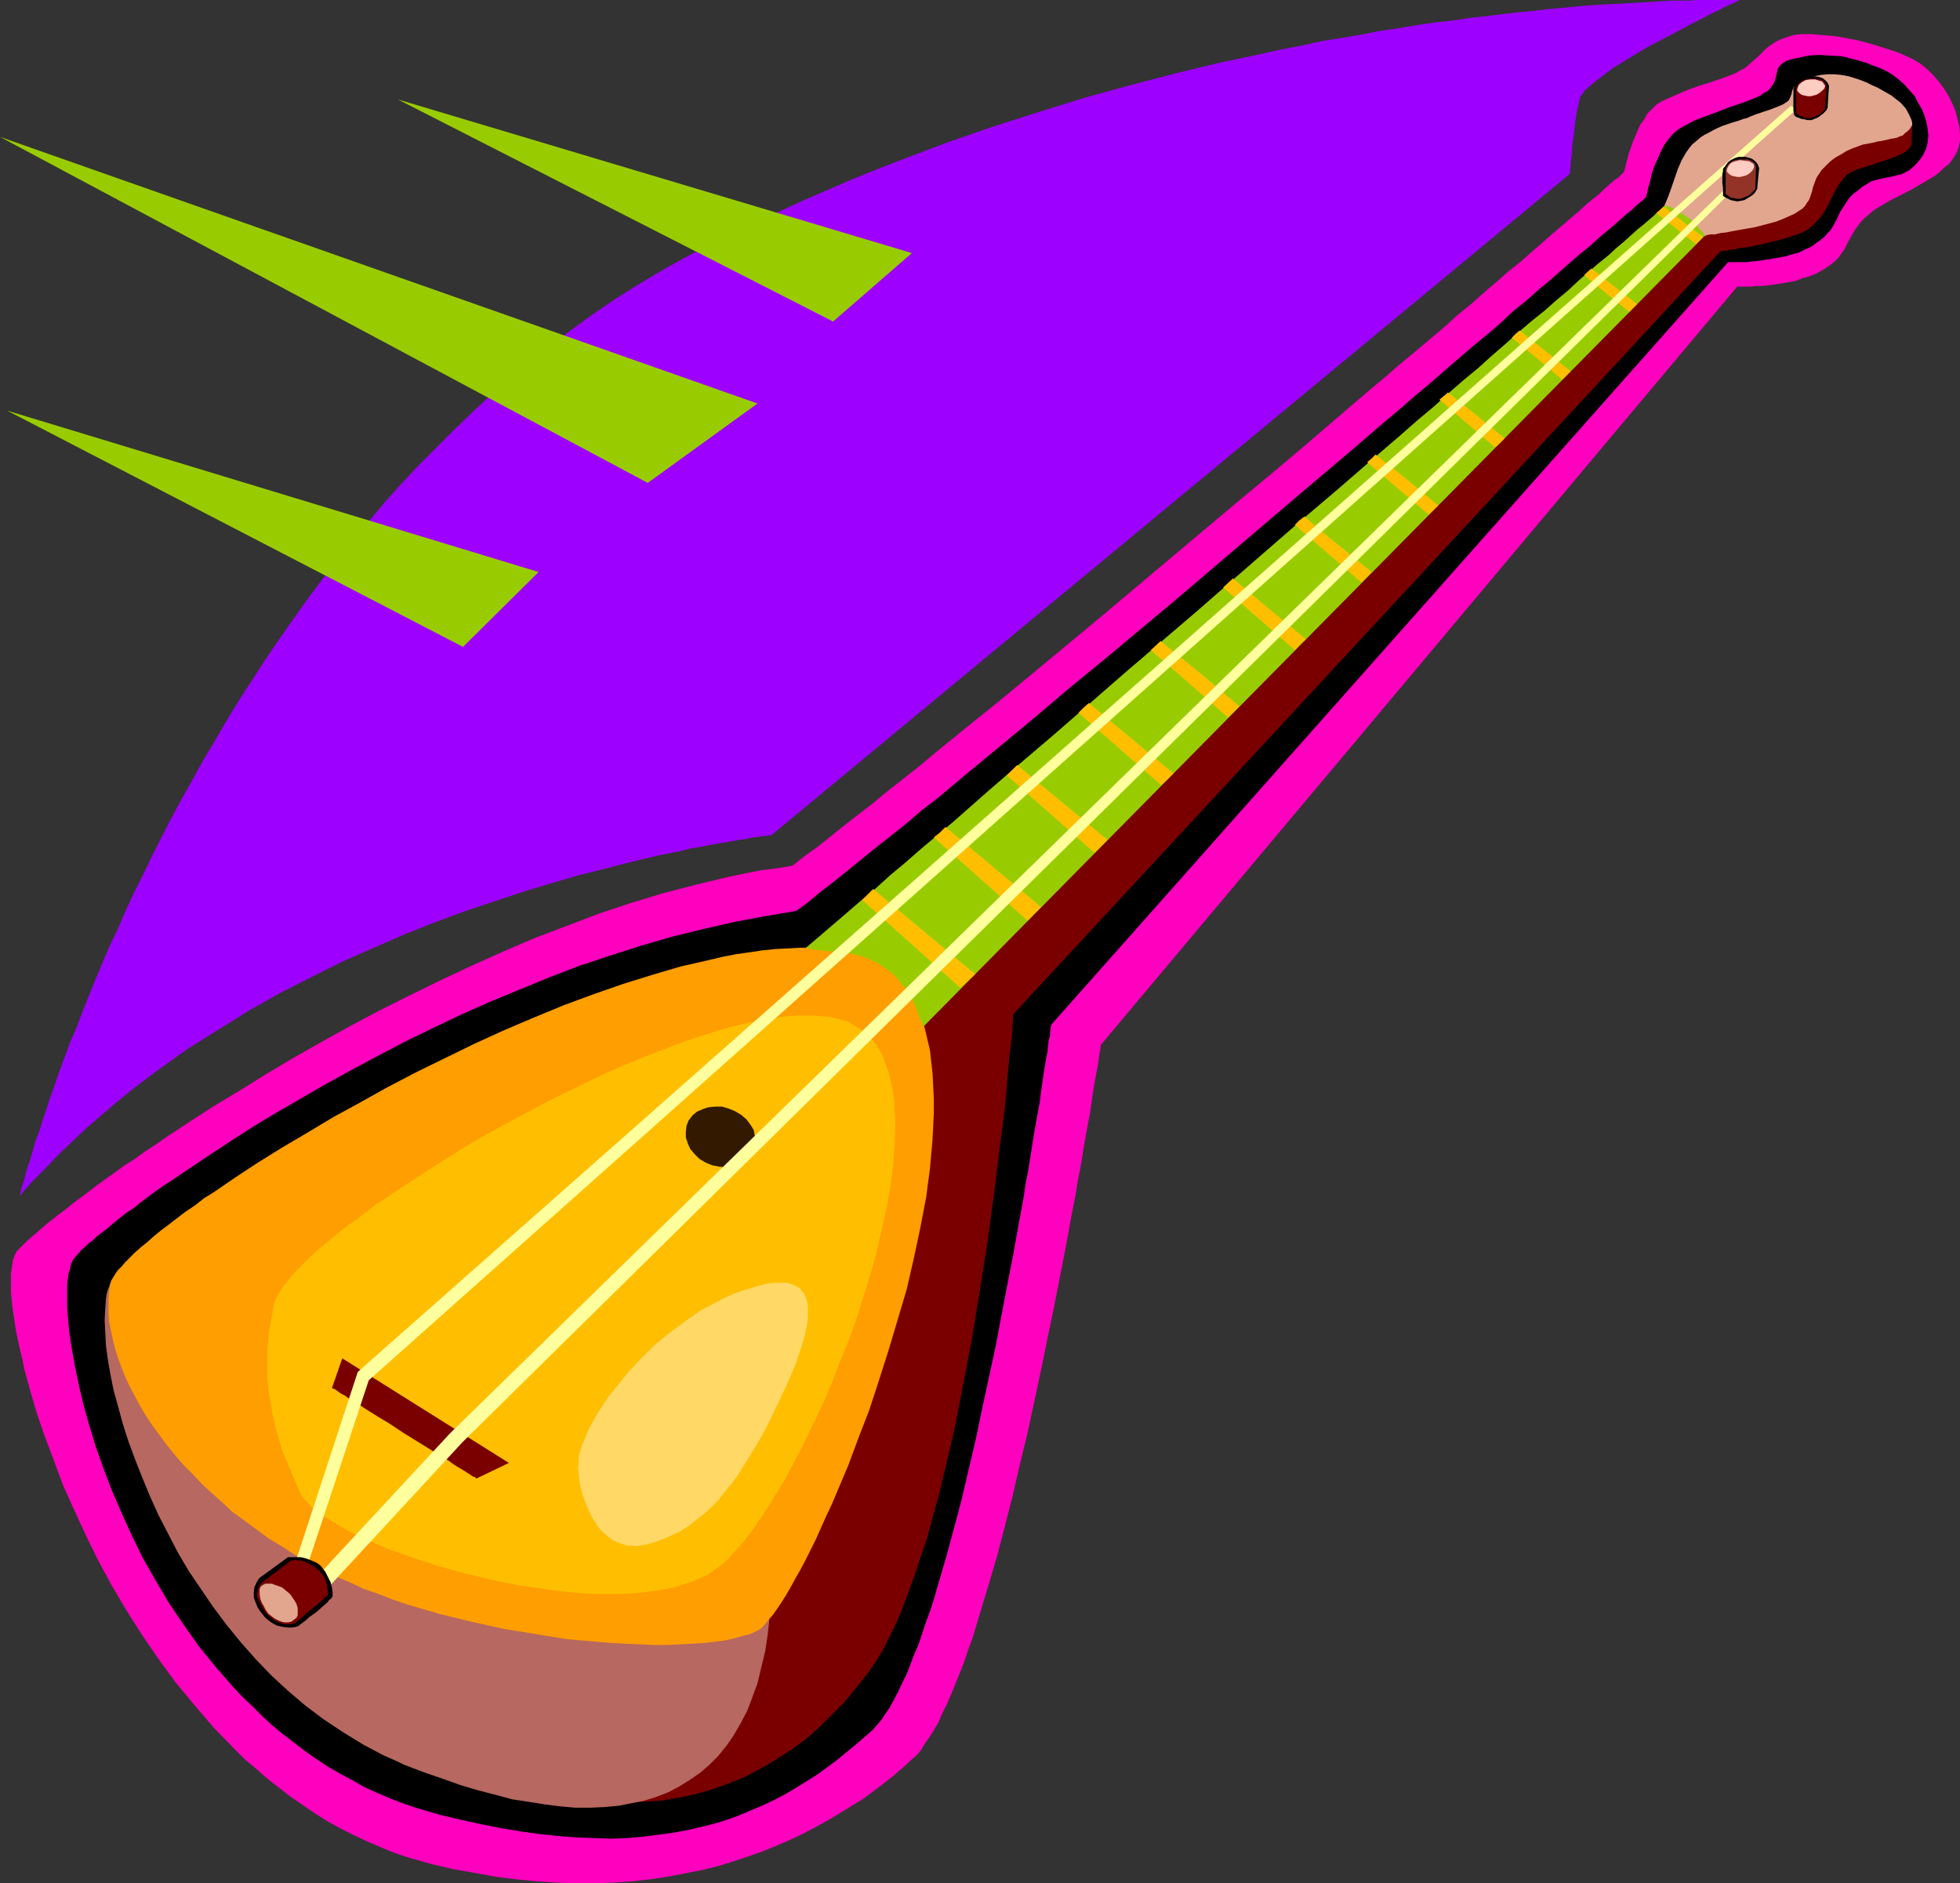 <?xml version="1.0" encoding="UTF-8" standalone="no"?>
<svg
   version="1.0"
   width="129.766mm"
   height="124.694mm"
   id="svg39"
   sodipodi:docname="Balalaika 2.wmf"
   xmlns:inkscape="http://www.inkscape.org/namespaces/inkscape"
   xmlns:sodipodi="http://sodipodi.sourceforge.net/DTD/sodipodi-0.dtd"
   xmlns="http://www.w3.org/2000/svg"
   xmlns:svg="http://www.w3.org/2000/svg">
  <rect width="100%" height="100%" fill="#333333" stroke="none"/>
  <sodipodi:namedview
     id="namedview39"
     pagecolor="#ffffff"
     bordercolor="#000000"
     borderopacity="0.25"
     inkscape:showpageshadow="2"
     inkscape:pageopacity="0.0"
     inkscape:pagecheckerboard="0"
     inkscape:deskcolor="#d1d1d1"
     inkscape:document-units="mm" />
  <defs
     id="defs1">
    <pattern
       id="WMFhbasepattern"
       patternUnits="userSpaceOnUse"
       width="6"
       height="6"
       x="0"
       y="0" />
  </defs>
  <path
     style="fill:#ff00bf;fill-opacity:1;fill-rule:evenodd;stroke:none"
     d="m 4.202,313.112 0.485,-0.485 0.646,-0.646 0.808,-0.808 0.808,-0.808 0.97,-0.808 1.131,-0.969 1.293,-1.131 1.293,-1.131 1.454,-1.131 1.616,-1.293 1.778,-1.293 1.778,-1.454 1.939,-1.454 1.939,-1.454 2.101,-1.616 2.262,-1.616 2.262,-1.616 2.424,-1.777 2.586,-1.616 2.424,-1.777 2.747,-1.777 2.747,-1.939 5.656,-3.716 5.979,-3.878 6.464,-3.878 6.464,-4.039 6.787,-4.039 7.11,-4.039 7.272,-4.039 7.272,-3.878 7.757,-3.878 7.595,-3.716 7.918,-3.716 7.918,-3.554 7.918,-3.393 8.08,-3.07 8.08,-3.07 8.242,-2.747 8.08,-2.423 8.08,-2.1 8.08,-1.939 7.918,-1.616 4.04,-0.485 3.878,-0.646 3.07,-2.423 3.394,-2.423 3.232,-2.585 3.394,-2.747 3.555,-2.747 3.555,-2.747 3.717,-3.07 3.717,-2.908 3.878,-3.07 3.878,-3.231 7.918,-6.463 8.242,-6.624 8.403,-6.947 8.565,-7.109 8.565,-7.109 17.291,-14.541 17.291,-14.541 8.565,-7.109 8.242,-6.947 8.08,-6.947 7.918,-6.786 3.878,-3.231 3.717,-3.231 3.717,-3.07 7.272,-6.139 3.394,-3.07 3.394,-2.747 3.07,-2.747 3.232,-2.747 2.909,-2.585 3.07,-2.423 2.747,-2.423 2.586,-2.262 2.586,-2.262 2.262,-1.939 2.262,-1.939 2.101,-1.777 1.939,-1.777 1.778,-1.454 1.616,-1.293 1.293,-1.293 1.293,-1.131 1.131,-0.969 0.97,-0.646 0.646,-0.646 0.485,-0.485 0.323,-0.323 v 0 -0.162 l 0.162,-0.485 0.162,-0.646 0.162,-0.808 0.323,-1.131 0.323,-1.293 0.485,-1.293 0.485,-1.454 1.293,-3.07 0.646,-1.454 0.97,-1.293 0.808,-1.454 1.131,-1.131 1.131,-1.131 1.293,-0.808 2.909,-1.293 2.909,-1.293 3.07,-1.131 3.07,-0.969 2.909,-0.969 2.586,-0.969 1.131,-0.485 1.131,-0.646 0.97,-0.485 0.808,-0.646 1.293,-1.131 1.293,-1.131 2.101,-2.1 1.293,-0.969 1.293,-0.808 1.454,-0.646 0.97,-0.323 0.97,-0.323 1.131,-0.323 1.454,-0.162 h 1.454 1.616 l 1.778,0.162 1.778,0.162 1.939,0.162 1.939,0.323 4.202,0.808 4.04,1.131 4.04,1.293 1.939,0.646 1.778,0.808 1.778,0.808 1.778,1.131 1.616,1.293 1.454,1.454 1.454,1.616 1.293,1.777 1.131,1.777 0.97,1.939 0.808,1.939 0.485,1.939 0.485,1.939 0.162,1.777 v 1.777 l -0.323,1.616 -0.646,1.616 -0.808,1.293 -0.97,1.293 -1.293,0.969 -1.131,1.131 -1.293,0.969 -2.747,1.616 -2.747,1.616 -5.656,2.908 -2.747,1.616 -1.293,0.808 -1.131,0.969 -1.131,0.969 -0.97,0.969 -0.646,0.969 -0.646,0.808 -1.131,1.939 -0.97,1.777 -0.808,1.616 -0.646,0.808 -0.646,0.969 -0.808,0.808 -0.97,0.808 -1.131,0.808 -1.293,0.808 -1.454,0.808 -1.616,0.646 -1.778,0.485 -1.616,0.646 -3.555,0.646 -3.394,0.485 -1.616,0.162 h -1.454 l -1.293,0.162 h -1.131 -2.262 L 275.528,261.412 v 0 l -0.162,0.323 v 0.646 l -0.162,0.808 -0.162,0.969 -0.162,1.131 -0.162,1.293 -0.323,1.616 -0.323,1.777 -0.323,1.777 -0.323,2.1 -0.323,2.262 -0.323,2.262 -0.485,2.585 -0.485,2.585 -0.485,2.747 -0.485,2.908 -0.485,3.07 -0.646,3.07 -0.485,3.231 -0.646,3.231 -0.646,3.393 -1.293,7.109 -1.454,7.432 -1.454,7.432 -1.616,7.755 -1.616,7.917 -3.394,15.833 -1.939,7.917 -1.778,7.755 -1.939,7.594 -1.939,7.432 -2.101,7.109 -2.101,6.947 -0.97,3.231 -0.97,3.231 -1.131,3.07 -0.97,2.908 -1.131,2.908 -1.131,2.747 -0.97,2.423 -1.131,2.585 -1.131,2.262 -0.97,2.262 -1.131,1.939 -1.131,1.777 -1.131,1.616 -0.97,1.616 -1.131,1.293 -1.131,0.969 -2.262,2.1 -2.262,1.939 -2.424,1.939 -2.586,1.939 -2.586,1.939 -2.909,1.777 -2.909,1.777 -2.909,1.777 -3.232,1.777 -3.07,1.616 -3.394,1.616 -3.394,1.454 -3.555,1.454 -3.717,1.293 -3.878,1.293 -3.717,1.131 -4.04,0.969 -4.202,0.808 -4.202,0.808 -4.363,0.646 -4.363,0.485 -4.525,0.323 -4.686,0.162 h -4.848 l -4.848,-0.162 -5.01,-0.323 -5.01,-0.485 -5.171,-0.646 -5.333,-0.969 -5.494,-0.969 -5.494,-1.293 -5.656,-1.616 -3.394,-1.131 -3.555,-1.454 -3.394,-1.454 -3.394,-1.616 -3.232,-1.616 -3.232,-1.777 -3.07,-1.939 -3.07,-2.1 -3.07,-2.1 -2.909,-2.262 -2.909,-2.262 -2.747,-2.423 -2.909,-2.423 -2.586,-2.585 -5.171,-5.332 -4.848,-5.655 -4.686,-5.655 -4.363,-5.978 -4.202,-6.139 -3.878,-6.139 -3.717,-6.301 -3.394,-6.301 -3.07,-6.301 -2.909,-6.301 -2.747,-6.139 -2.262,-6.139 -2.262,-5.978 -1.939,-5.655 -1.616,-5.493 -1.454,-5.332 -0.485,-2.423 -0.646,-2.585 -0.485,-2.262 -0.485,-2.262 -0.323,-2.1 -0.323,-2.262 -0.323,-1.939 -0.162,-1.939 -0.162,-1.616 v -1.777 -1.454 -1.454 l 0.162,-1.293 0.162,-1.131 0.162,-0.969 0.323,-0.969 0.323,-0.646 z"
     id="path1" />
  <path
     style="fill:#000000;fill-opacity:1;fill-rule:evenodd;stroke:none"
     d="m 18.746,314.728 0.323,-0.485 0.646,-0.646 0.646,-0.808 0.808,-0.646 0.97,-0.969 1.131,-0.808 0.97,-0.969 1.293,-0.969 1.454,-1.131 1.293,-1.131 1.616,-1.293 1.616,-1.293 1.778,-1.131 1.778,-1.454 1.939,-1.454 1.939,-1.454 2.101,-1.454 2.262,-1.454 4.525,-3.07 4.848,-3.231 5.171,-3.393 5.494,-3.554 5.656,-3.393 6.141,-3.554 6.141,-3.554 6.464,-3.554 6.626,-3.554 6.787,-3.554 6.949,-3.393 7.11,-3.393 7.272,-3.231 7.434,-3.07 7.434,-3.07 7.595,-2.908 7.757,-2.585 7.595,-2.423 7.757,-2.262 7.918,-1.939 7.757,-1.777 7.757,-1.454 7.757,-1.293 3.07,-2.262 3.07,-2.585 3.394,-2.585 3.394,-2.747 3.394,-2.747 3.555,-2.908 3.717,-2.908 3.878,-3.07 3.717,-3.231 4.04,-3.07 8.08,-6.786 8.242,-6.786 8.565,-7.109 8.565,-7.27 8.888,-7.27 17.776,-14.864 17.614,-15.026 8.726,-7.432 8.565,-7.27 8.403,-7.109 8.08,-6.947 4.04,-3.393 3.878,-3.393 3.878,-3.231 3.717,-3.231 3.555,-3.07 3.555,-3.07 3.555,-2.908 3.394,-2.908 3.07,-2.908 3.232,-2.585 2.909,-2.585 2.909,-2.423 2.747,-2.423 2.586,-2.262 2.424,-2.1 2.424,-1.939 2.101,-1.939 1.939,-1.616 1.939,-1.616 1.616,-1.454 1.454,-1.293 1.454,-1.131 0.97,-0.969 0.97,-0.808 0.808,-0.646 0.485,-0.485 0.323,-0.323 v 0 -0.162 l 0.162,-0.485 0.162,-0.646 0.162,-0.969 0.323,-0.969 0.323,-1.293 0.323,-1.454 0.485,-1.454 1.293,-2.908 0.646,-1.454 0.808,-1.454 0.97,-1.293 1.131,-1.293 1.131,-0.969 1.293,-0.808 2.747,-1.454 2.909,-1.131 3.07,-1.131 2.909,-1.131 2.909,-0.969 2.586,-0.969 1.131,-0.485 1.131,-0.485 0.808,-0.646 0.97,-0.485 0.646,-0.646 0.485,-0.646 0.323,-0.485 0.323,-0.646 0.323,-1.131 0.485,-2.1 0.323,-0.485 0.323,-0.323 0.485,-0.485 0.485,-0.323 0.646,-0.323 0.97,-0.323 2.262,-0.485 2.262,-0.485 2.586,-0.162 2.586,0.162 2.909,0.162 1.454,0.323 3.07,0.808 1.616,0.485 1.616,0.646 1.778,0.646 1.778,0.808 1.616,0.969 1.454,1.131 1.454,1.293 1.293,1.454 1.293,1.454 0.808,1.616 0.97,1.616 0.646,1.616 0.485,1.616 0.323,1.777 0.162,1.616 -0.162,1.616 -0.323,1.454 -0.646,1.454 -0.808,1.293 -0.97,1.131 -0.97,0.969 -0.97,0.808 -0.97,0.485 -0.97,0.485 -0.808,0.162 -1.939,0.485 -1.778,0.323 -1.939,0.485 -1.131,0.323 -0.97,0.646 -1.131,0.646 -1.131,0.969 -1.131,0.808 -0.97,0.969 -0.646,0.969 -0.646,0.969 -1.131,1.777 -0.808,1.777 -0.97,1.777 -0.485,0.808 -0.808,0.808 -0.646,0.808 -0.97,0.808 -1.131,0.808 -1.293,0.969 -1.454,0.646 -1.616,0.808 -1.778,0.485 -1.616,0.485 -3.555,0.646 -3.232,0.485 -1.616,0.162 -1.293,0.162 h -1.293 -1.131 -2.262 L 263.084,256.403 v 0.162 l -0.162,0.323 v 0.646 l -0.162,0.646 v 0.969 l -0.323,1.131 -0.162,1.293 -0.162,1.616 -0.323,1.616 -0.323,1.939 -0.323,1.939 -0.323,2.262 -0.323,2.262 -0.323,2.585 -0.485,2.585 -0.485,2.747 -0.485,2.747 -0.485,3.07 -0.485,3.07 -0.485,3.07 -0.646,3.231 -0.485,3.393 -1.293,6.947 -1.293,7.27 -1.454,7.432 -1.454,7.594 -1.454,7.755 -3.394,15.672 -1.616,7.755 -1.778,7.594 -1.778,7.594 -1.939,7.27 -1.939,7.109 -1.939,6.624 -0.97,3.393 -0.97,3.07 -1.131,3.07 -0.97,2.908 -0.97,2.908 -1.131,2.585 -0.97,2.585 -0.97,2.423 -1.131,2.262 -0.97,2.1 -1.131,2.1 -0.97,1.777 -1.131,1.616 -0.97,1.454 -1.131,1.293 -0.97,1.131 -4.525,3.878 -4.525,3.716 -4.848,3.554 -2.586,1.616 -2.586,1.616 -2.747,1.616 -2.747,1.454 -2.747,1.293 -3.07,1.293 -3.07,1.293 -3.07,1.131 -3.232,0.969 -3.232,0.808 -3.555,0.808 -3.555,0.646 -3.717,0.485 -3.717,0.485 -3.878,0.323 -4.04,0.162 -4.202,-0.162 -4.363,-0.162 -4.363,-0.323 -4.686,-0.485 -4.686,-0.646 -4.848,-0.808 -5.01,-0.969 -5.171,-1.131 -5.494,-1.293 -5.494,-1.616 -3.394,-1.131 -3.394,-1.293 -3.394,-1.454 -3.232,-1.454 -3.07,-1.777 -3.07,-1.616 -3.07,-1.777 -2.909,-1.939 -2.747,-1.939 -5.494,-4.201 -2.747,-2.262 -2.424,-2.262 -2.424,-2.423 -2.424,-2.262 -2.424,-2.585 -4.363,-5.008 -4.202,-5.17 -3.878,-5.493 -3.717,-5.493 -3.232,-5.493 -3.232,-5.655 -2.747,-5.655 -2.586,-5.655 -2.424,-5.655 -2.101,-5.493 -1.939,-5.493 -1.616,-5.332 -1.454,-5.17 -1.131,-4.847 -0.97,-4.685 -0.808,-4.524 -0.323,-2.1 -0.323,-2.1 -0.162,-1.939 -0.162,-1.939 -0.162,-1.777 v -1.616 -1.616 -1.616 -1.293 l 0.162,-1.293 0.162,-1.293 0.323,-0.969 0.162,-0.969 0.323,-0.808 0.323,-0.808 z"
     id="path2" />
  <path
     style="fill:#7a0000;fill-opacity:1;fill-rule:evenodd;stroke:none"
     d="m 187.456,400.842 -44.278,48.631 0.162,0.162 h 0.323 l 0.646,0.162 0.808,0.162 0.97,0.162 1.293,0.162 1.293,0.323 1.616,0.162 1.778,0.162 h 1.939 l 2.101,0.162 h 2.101 l 2.424,-0.162 2.424,-0.162 2.586,-0.162 2.747,-0.485 2.747,-0.485 2.909,-0.646 2.909,-0.808 2.909,-0.969 3.07,-1.131 3.232,-1.293 3.07,-1.616 3.232,-1.777 3.07,-1.939 3.232,-2.1 3.232,-2.423 3.07,-2.747 3.07,-3.07 3.232,-3.231 2.909,-3.554 3.07,-3.878 1.778,-2.585 1.778,-2.908 1.616,-3.231 1.778,-3.554 1.616,-3.878 1.454,-4.039 1.616,-4.362 1.454,-4.524 1.616,-4.685 1.293,-4.847 1.454,-5.17 1.293,-5.332 1.293,-5.493 1.293,-5.493 1.131,-5.655 1.131,-5.816 2.262,-11.794 1.939,-11.956 1.939,-12.117 1.616,-11.956 1.454,-11.956 0.808,-5.816 0.646,-5.655 0.485,-5.655 0.485,-5.655 0.646,-5.332 0.323,-5.17 179.537,-193.716 -3.878,-5.816 -199.737,196.463 z"
     id="path3" />
  <path
     style="fill:#e2a58e;fill-opacity:1;fill-rule:evenodd;stroke:none"
     d="m 425.492,34.413 0.97,-0.646 0.97,-0.485 1.778,-0.969 1.778,-0.808 1.939,-0.646 0.97,-0.323 1.131,-0.323 1.293,-0.485 0.808,-0.162 0.646,-0.323 1.616,-0.646 1.939,-0.646 1.939,-0.646 2.424,-0.969 0.646,-0.323 0.485,-0.323 0.485,-0.323 0.323,-0.323 0.323,-0.646 0.323,-0.808 0.162,-0.808 0.323,-0.808 0.323,-0.485 0.323,-0.323 0.485,-0.323 0.646,-0.485 1.778,-0.646 1.616,-0.646 1.778,-0.323 1.616,-0.162 h 1.778 l 1.616,0.162 1.778,0.323 1.616,0.485 1.454,0.485 1.616,0.646 1.293,0.646 1.454,0.646 1.131,0.646 1.131,0.646 1.131,0.646 0.808,0.646 1.454,1.131 1.293,1.454 0.808,1.454 0.646,1.454 0.162,0.646 v 0.808 l -0.162,0.646 -0.162,0.646 -0.323,0.646 -0.323,0.485 -0.646,0.485 -0.485,0.485 -2.586,1.131 -2.424,0.646 -2.424,0.646 -2.262,0.485 -2.262,0.646 -2.262,0.646 -1.939,0.969 -0.97,0.646 -0.808,0.646 -0.808,0.646 -0.646,0.808 -1.131,1.454 -0.808,1.616 -0.808,1.616 -0.808,1.616 -0.97,1.616 -0.97,1.454 -0.646,0.808 -0.808,0.646 -0.162,0.162 h -0.162 l -0.808,0.323 -1.131,0.485 -1.293,0.323 -1.778,0.646 -1.778,0.485 -3.878,1.131 -4.04,1.131 -1.939,0.323 -1.778,0.323 -1.778,0.323 h -1.293 -0.646 l -0.485,-0.162 h -0.323 l -0.323,-0.162 -10.019,-7.432 0.97,-2.262 0.808,-2.262 1.616,-4.685 0.97,-2.262 1.131,-1.939 0.808,-1.131 0.646,-0.808 0.97,-0.808 z"
     id="path4" />
  <path
     style="fill:#b76860;fill-opacity:1;fill-rule:evenodd;stroke:none"
     d="m 27.634,321.029 -0.323,0.969 -0.323,0.808 -0.323,1.131 -0.162,1.131 -0.162,2.423 -0.162,2.908 0.162,3.07 0.162,3.231 0.485,3.554 0.646,3.716 0.808,4.039 1.131,4.039 1.131,4.201 1.454,4.524 1.616,4.362 1.778,4.524 1.939,4.685 2.101,4.685 2.424,4.685 2.424,4.685 2.747,4.685 3.07,4.524 3.07,4.524 3.394,4.524 3.555,4.362 3.717,4.201 3.878,4.039 4.202,3.878 4.363,3.716 4.525,3.393 4.848,3.231 5.01,3.07 5.171,2.747 2.586,1.131 2.747,1.293 4.686,1.777 4.686,1.616 4.525,1.616 4.363,1.293 4.363,1.131 4.202,1.131 4.202,0.646 4.04,0.646 3.878,0.485 3.717,0.323 h 3.717 l 3.555,-0.162 3.555,-0.323 3.232,-0.646 3.232,-0.646 3.07,-0.969 2.909,-1.131 2.747,-1.454 2.586,-1.616 2.586,-1.777 2.262,-1.939 2.262,-2.262 2.101,-2.585 1.778,-2.585 1.778,-3.07 1.616,-3.07 1.293,-3.393 1.293,-3.554 0.97,-4.039 0.97,-4.039 0.646,-4.362 0.485,-4.685 -5.171,-2.585 -5.333,-3.07 -5.171,-3.07 -5.494,-3.393 -5.333,-3.393 -5.333,-3.716 -10.827,-7.432 -10.989,-7.755 -10.827,-7.917 -10.989,-7.755 -5.333,-3.716 -5.494,-3.554 -5.333,-3.554 -5.333,-3.393 -5.171,-3.231 -5.333,-3.07 -5.171,-2.747 -5.171,-2.585 -5.01,-2.262 -5.171,-2.1 -4.848,-1.616 -4.848,-1.293 -2.424,-0.646 -2.424,-0.323 -2.262,-0.323 -2.424,-0.323 -2.262,-0.162 -2.262,-0.162 -2.262,0.162 -2.262,0.162 -2.262,0.323 -2.262,0.323 -2.101,0.485 z"
     id="path5" />
  <path
     style="fill:#ff9e00;fill-opacity:1;fill-rule:evenodd;stroke:none"
     d="m 27.634,321.19 0.162,-0.646 0.485,-0.808 0.485,-0.808 0.646,-0.969 0.97,-0.969 0.97,-1.131 1.131,-1.131 1.293,-1.293 1.454,-1.293 1.616,-1.293 1.616,-1.454 1.778,-1.454 1.939,-1.454 2.101,-1.616 2.101,-1.616 2.424,-1.616 2.262,-1.777 2.586,-1.616 2.586,-1.777 2.586,-1.777 5.656,-3.716 5.979,-3.716 6.302,-3.716 6.464,-3.878 6.787,-3.716 6.949,-3.878 7.11,-3.716 7.272,-3.554 7.272,-3.554 7.434,-3.393 7.595,-3.231 7.434,-3.07 7.434,-2.747 7.434,-2.585 7.272,-2.262 7.11,-2.1 7.11,-1.616 3.394,-0.808 3.394,-0.646 3.394,-0.485 3.232,-0.485 3.232,-0.323 3.07,-0.162 3.07,-0.162 h 3.07 l 2.909,0.162 2.909,0.162 2.586,0.323 2.586,0.646 2.424,0.808 2.101,0.969 1.939,1.293 1.939,1.454 1.778,1.454 1.454,1.777 1.293,1.939 1.293,2.1 1.131,2.262 0.97,2.423 0.808,2.423 0.646,2.747 0.646,2.747 0.323,2.908 0.323,2.908 0.162,3.231 0.162,3.231 v 3.231 l -0.162,3.393 -0.162,3.393 -0.323,3.554 -0.323,3.716 -0.485,3.554 -0.485,3.716 -1.454,7.594 -1.616,7.594 -1.778,7.755 -2.262,7.594 -2.262,7.594 -2.424,7.594 -2.424,7.432 -2.747,7.109 -2.586,6.947 -2.747,6.463 -1.293,3.07 -1.454,3.07 -1.293,2.908 -1.293,2.908 -1.293,2.585 -1.293,2.585 -1.293,2.423 -1.293,2.262 -1.131,2.1 -1.131,1.939 -1.131,1.777 -0.97,1.454 -1.131,1.616 -0.97,1.131 -0.808,0.969 -0.808,0.969 -0.808,0.646 -0.646,0.323 -1.616,0.808 -1.939,0.485 -2.262,0.646 -2.262,0.485 -2.586,0.323 -2.586,0.323 -2.909,0.162 -3.07,0.162 -3.07,0.162 h -3.394 l -3.394,-0.162 -3.555,-0.162 -3.555,-0.162 -3.717,-0.323 -3.878,-0.323 -3.717,-0.323 -7.918,-1.293 -7.918,-1.293 -8.08,-1.777 -7.918,-1.939 -3.878,-1.131 -3.878,-1.131 -3.878,-1.293 -3.717,-1.454 -3.717,-1.293 -3.394,-1.616 -3.555,-1.454 -3.232,-1.616 -3.555,-1.939 -3.555,-1.939 -3.232,-2.1 -3.232,-1.939 -3.07,-2.262 -3.07,-2.262 -2.909,-2.1 -2.586,-2.423 -2.586,-2.262 -2.586,-2.423 -2.262,-2.423 -2.262,-2.262 -2.101,-2.423 -2.101,-2.585 -1.778,-2.423 -1.778,-2.423 -1.616,-2.423 -1.454,-2.423 -1.293,-2.423 -1.293,-2.423 -1.131,-2.423 -0.97,-2.423 -0.808,-2.262 -0.808,-2.423 -0.485,-2.1 -0.485,-2.262 -0.485,-2.262 -0.162,-1.939 v -2.1 -1.939 l 0.162,-1.939 z"
     id="path6" />
  <path
     style="fill:#ffbf00;fill-opacity:1;fill-rule:evenodd;stroke:none"
     d="m 68.68,325.876 0.323,-0.808 0.485,-0.969 0.646,-0.969 0.646,-1.131 0.97,-1.131 0.97,-1.293 1.131,-1.293 1.293,-1.293 1.293,-1.293 1.454,-1.454 1.616,-1.454 1.778,-1.454 1.778,-1.454 1.939,-1.616 2.101,-1.616 2.101,-1.454 4.363,-3.393 4.848,-3.231 5.171,-3.393 5.171,-3.393 5.656,-3.554 5.656,-3.393 5.818,-3.231 5.979,-3.231 6.141,-3.231 5.979,-2.908 5.979,-2.908 6.141,-2.747 5.979,-2.423 5.818,-2.262 5.818,-2.1 5.656,-1.777 2.586,-0.808 2.747,-0.646 2.586,-0.646 2.424,-0.485 2.586,-0.485 2.424,-0.323 2.262,-0.323 2.262,-0.162 h 2.101 2.101 l 1.939,0.162 1.939,0.162 1.778,0.323 1.616,0.485 1.616,0.485 1.293,0.808 1.454,0.808 1.131,0.969 1.131,0.969 1.131,1.131 0.97,1.293 0.808,1.454 0.808,1.454 0.485,1.616 0.646,1.616 0.485,1.777 0.485,1.939 0.323,1.939 0.323,1.939 v 2.1 l 0.162,2.262 v 2.262 l -0.162,4.685 -0.323,4.847 -0.646,5.17 -0.97,5.17 -1.131,5.332 -1.293,5.493 -1.454,5.493 -1.778,5.655 -1.778,5.655 -1.939,5.493 -2.262,5.493 -2.101,5.493 -2.262,5.332 -2.424,5.008 -2.424,5.009 -2.424,4.685 -2.424,4.524 -2.586,4.201 -2.424,3.878 -2.424,3.554 -2.424,3.231 -1.293,1.454 -1.131,1.293 -1.131,1.293 -1.131,1.131 -1.131,0.969 -1.131,0.808 -2.262,1.616 -2.747,1.293 -2.747,0.969 -3.07,0.969 -3.394,0.646 -3.394,0.485 -3.717,0.323 -3.878,0.162 h -3.878 l -4.04,-0.162 -4.04,-0.323 -4.202,-0.485 -4.202,-0.646 -4.363,-0.646 -4.202,-0.808 -4.202,-0.969 -4.202,-0.969 -4.04,-1.131 -4.04,-1.131 -3.878,-1.293 -3.717,-1.293 -3.717,-1.293 -3.394,-1.454 -3.07,-1.293 -3.07,-1.454 -2.747,-1.616 -2.424,-1.454 -2.262,-1.293 -1.939,-1.454 -1.454,-1.616 -1.293,-1.293 -0.323,-0.646 -0.485,-0.808 -2.262,-5.332 -1.131,-2.747 -1.131,-2.747 -0.808,-2.908 -0.808,-2.747 -0.646,-2.908 -0.485,-2.908 -0.485,-2.908 -0.323,-3.07 v -2.908 -3.231 l 0.162,-3.07 0.323,-3.231 0.646,-3.393 z"
     id="path7" />
  <path
     style="fill:#99cc00;fill-opacity:1;fill-rule:evenodd;stroke:none"
     d="m 201.677,237.177 2.262,0.485 2.424,0.323 2.424,0.162 2.424,0.162 2.424,0.485 2.424,0.646 1.293,0.485 1.293,0.646 1.131,0.485 1.293,0.969 1.454,0.969 1.293,1.131 0.97,0.969 0.808,1.131 0.808,0.969 0.808,0.808 0.97,1.777 0.808,1.777 0.646,1.777 0.646,1.777 0.808,1.777 195.536,-197.917 -0.485,-0.808 -0.646,-0.646 -1.131,-1.293 -0.646,-0.646 -0.808,-0.808 -0.97,-0.646 -1.131,-0.646 -0.323,-0.323 -0.646,-0.323 -0.646,-0.323 -0.646,-0.485 -0.808,-0.323 -0.485,-0.162 h -0.485 -0.323 l -0.162,0.162 -0.323,0.323 -0.485,0.485 -0.808,0.646 -0.808,0.808 -1.131,0.969 -1.293,1.131 -1.616,1.293 -1.616,1.454 -1.778,1.616 -1.939,1.616 -2.101,1.939 -2.424,1.939 -2.424,2.1 -2.586,2.262 -2.586,2.423 -2.909,2.423 -2.909,2.585 -3.232,2.585 -3.232,2.747 -3.232,2.908 -3.555,3.07 -3.394,3.07 -3.717,3.07 -3.717,3.231 -3.717,3.393 -3.878,3.231 -4.04,3.554 -8.08,6.947 -8.403,7.27 -8.565,7.27 -8.726,7.594 -8.726,7.594 -8.888,7.755 -17.938,15.349 -8.888,7.755 -8.726,7.594 -8.726,7.432 -8.403,7.27 -8.242,7.27 -8.08,6.786 -3.878,3.393 -3.878,3.231 -3.717,3.393 -3.717,3.07 -3.555,3.07 -3.394,2.908 -3.394,2.908 z"
     id="path8" />
  <path
     style="fill:#7a0000;fill-opacity:1;fill-rule:evenodd;stroke:none"
     d="m 83.062,347.364 2.586,-7.432 41.693,26.173 -8.08,3.878 h -0.162 l -0.162,-0.323 -0.646,-0.162 -0.646,-0.485 -0.808,-0.485 -0.97,-0.646 -1.131,-0.646 -1.293,-0.808 -1.293,-0.969 -1.454,-0.808 -3.07,-1.939 -3.394,-2.1 -3.394,-2.1 -3.394,-2.262 -3.232,-1.939 -3.07,-1.939 -1.454,-0.969 -1.293,-0.646 -1.131,-0.808 -1.131,-0.808 -0.97,-0.485 -0.646,-0.485 -0.646,-0.485 -0.485,-0.162 z"
     id="path9" />
  <path
     style="fill:#321900;fill-opacity:1;fill-rule:evenodd;stroke:none"
     d="m 185.517,279.022 1.293,1.131 0.97,1.293 0.808,1.293 0.323,1.616 0.162,1.293 -0.323,1.454 -0.485,1.293 -0.323,0.646 -0.485,0.646 -1.131,0.969 -1.454,0.808 -1.616,0.485 -1.616,0.162 -1.778,-0.162 -1.616,-0.323 -1.616,-0.646 -1.616,-0.969 -1.131,-1.131 -1.131,-1.293 -0.646,-1.454 -0.485,-1.454 v -1.454 l 0.162,-1.454 0.485,-1.293 0.485,-0.646 0.485,-0.646 1.131,-0.969 1.454,-0.646 1.454,-0.485 1.778,-0.162 h 1.616 l 1.616,0.485 1.616,0.646 z"
     id="path10" />
  <path
     style="fill:#ffbf00;fill-opacity:1;fill-rule:evenodd;stroke:none"
     d="m 218.483,222.474 25.533,21.327 -3.717,3.393 -24.563,-21.973 z"
     id="path11" />
  <path
     style="fill:#ffbf00;fill-opacity:1;fill-rule:evenodd;stroke:none"
     d="m 236.582,206.964 23.917,20.034 -3.394,3.393 -23.432,-20.842 1.454,-1.131 z"
     id="path12" />
  <path
     style="fill:#ffbf00;fill-opacity:1;fill-rule:evenodd;stroke:none"
     d="m 254.52,191.454 22.624,18.741 -1.616,1.616 -1.616,1.616 -10.989,-9.694 -10.989,-9.694 1.293,-1.293 z"
     id="path13" />
  <path
     style="fill:#ffbf00;fill-opacity:1;fill-rule:evenodd;stroke:none"
     d="m 272.457,175.944 21.17,17.611 -1.454,1.454 -1.616,1.454 -10.342,-9.048 -10.342,-9.048 1.293,-1.293 z"
     id="path14" />
  <path
     style="fill:#ffbf00;fill-opacity:1;fill-rule:evenodd;stroke:none"
     d="m 290.395,160.434 10.019,8.078 9.696,8.24 -1.454,1.454 -1.454,1.293 -9.534,-8.401 -9.696,-8.401 z"
     id="path15" />
  <path
     style="fill:#ffbf00;fill-opacity:1;fill-rule:evenodd;stroke:none"
     d="m 308.494,144.762 9.05,7.594 9.211,7.594 -1.454,1.293 -1.293,1.454 -9.05,-7.917 -8.888,-7.755 z"
     id="path16" />
  <path
     style="fill:#ffbf00;fill-opacity:1;fill-rule:evenodd;stroke:none"
     d="m 326.432,129.252 4.04,3.554 4.202,3.393 8.565,6.947 -1.293,1.293 -1.293,1.293 -16.645,-14.379 1.131,-1.131 z"
     id="path17" />
  <path
     style="fill:#ffbf00;fill-opacity:1;fill-rule:evenodd;stroke:none"
     d="m 344.208,113.741 7.918,6.301 7.757,6.463 -2.424,2.262 -7.595,-6.463 -7.757,-6.624 1.131,-0.969 z"
     id="path18" />
  <path
     style="fill:#ffbf00;fill-opacity:1;fill-rule:evenodd;stroke:none"
     d="m 362.307,98.231 7.11,5.655 7.11,5.816 -1.131,1.131 -1.293,1.131 -13.898,-11.956 z"
     id="path19" />
  <path
     style="fill:#ffbf00;fill-opacity:1;fill-rule:evenodd;stroke:none"
     d="m 380.244,82.721 6.302,5.009 6.464,5.17 -0.97,0.969 -1.131,1.131 -3.232,-2.747 -3.07,-2.585 -6.302,-5.17 0.97,-0.969 z"
     id="path20" />
  <path
     style="fill:#ffbf00;fill-opacity:1;fill-rule:evenodd;stroke:none"
     d="m 398.182,67.211 11.474,8.886 -0.97,0.969 -0.97,0.969 -5.656,-4.524 -5.656,-4.685 z"
     id="path21" />
  <path
     style="fill:#ffbf00;fill-opacity:1;fill-rule:evenodd;stroke:none"
     d="m 416.281,51.701 9.858,7.594 -1.778,1.777 -9.858,-7.755 z"
     id="path22" />
  <path
     style="fill:#ffff9e;fill-opacity:1;fill-rule:evenodd;stroke:none"
     d="M 448.116,26.497 89.526,343.325 74.336,389.694 77.245,390.825 92.273,345.425 449.571,27.304 Z"
     id="path23" />
  <path
     style="fill:#ffff9e;fill-opacity:1;fill-rule:evenodd;stroke:none"
     d="M 432.764,46.207 112.635,358.673 79.184,394.702 82.416,396.964 115.705,360.935 434.38,46.854 Z"
     id="path24" />
  <path
     style="fill:#7a0000;fill-opacity:1;fill-rule:evenodd;stroke:none"
     d="m 426.624,58.971 h 0.162 l 0.485,-0.162 0.808,-0.162 h 1.131 l 1.293,-0.323 1.454,-0.162 1.616,-0.323 1.778,-0.323 3.717,-0.646 3.717,-0.969 1.778,-0.485 1.616,-0.646 1.454,-0.646 1.454,-0.646 0.97,-0.646 0.97,-0.646 0.646,-0.646 0.485,-0.808 0.485,-0.646 0.323,-0.808 0.485,-1.454 0.162,-0.808 0.646,-1.777 0.323,-0.808 0.646,-0.969 0.646,-0.969 0.97,-0.969 1.131,-1.131 1.293,-0.969 1.454,-0.808 1.293,-0.808 1.454,-0.646 2.586,-0.969 2.586,-0.485 1.293,-0.323 1.131,-0.162 2.101,-0.485 0.97,-0.162 0.646,-0.162 0.646,-0.323 0.646,-0.162 0.646,-0.646 0.646,-0.485 0.485,-0.485 0.323,-0.485 0.162,-0.323 0.162,-0.162 v 0 0 l -0.162,4.847 -0.485,0.808 -0.646,0.646 -0.97,0.646 -0.97,0.485 -1.131,0.485 -1.293,0.485 -5.333,1.777 -2.586,0.808 -1.131,0.485 -0.97,0.485 -0.97,0.646 -0.485,0.646 -1.131,1.454 -0.97,1.616 -0.97,1.939 -0.97,1.939 -1.131,1.939 -1.293,1.616 -0.808,0.808 -0.808,0.808 -0.808,0.646 -1.131,0.646 -1.131,0.485 -1.454,0.485 -1.454,0.485 -1.616,0.485 -3.394,0.808 -3.555,0.808 -1.616,0.323 -1.616,0.162 -1.293,0.323 -1.293,0.162 -0.97,0.162 -0.808,0.162 h -0.485 -0.162 z"
     id="path25" />
  <path
     style="fill:#000000;fill-opacity:1;fill-rule:evenodd;stroke:none"
     d="m 64.963,394.864 -0.162,0.162 -0.323,0.485 -0.323,0.646 -0.485,0.969 -0.162,1.293 v 0.646 0.646 l 0.323,0.969 0.323,0.808 0.323,0.808 0.646,0.969 0.646,0.808 0.646,0.808 0.808,0.646 0.646,0.485 0.808,0.485 0.646,0.323 1.454,0.323 1.293,0.162 h 0.97 l 0.97,-0.162 0.485,-0.162 0.323,-0.162 0.323,-0.323 0.485,-0.323 0.646,-0.485 1.293,-1.131 1.616,-1.131 1.454,-1.293 1.293,-1.131 0.485,-0.646 0.485,-0.323 0.162,-0.323 0.162,-0.162 v -0.485 -0.646 l -0.162,-1.131 -0.323,-1.293 -0.646,-1.293 -0.646,-1.293 -0.97,-1.293 -0.485,-0.485 -0.646,-0.485 -1.454,-0.646 -1.293,-0.485 -1.293,-0.323 h -1.131 -0.808 -0.646 -0.485 -0.162 z"
     id="path26" />
  <path
     style="fill:#000000;fill-opacity:1;fill-rule:evenodd;stroke:none"
     d="m 440.198,42.007 v 0 l -0.162,-0.323 -0.162,-0.485 -0.323,-0.485 -0.485,-0.485 -0.646,-0.485 -0.97,-0.323 -0.646,-0.162 h -0.646 -1.131 l -0.97,0.323 -0.97,0.485 -0.646,0.485 -0.485,0.646 -0.323,0.485 -0.323,0.323 -0.162,0.323 v 0.323 0.162 l -0.162,0.808 v 2.262 l 0.162,1.131 v 0.969 0.646 0.323 l 0.162,0.162 0.162,0.162 0.323,0.162 0.646,0.323 0.646,0.323 0.808,0.162 0.808,0.162 0.97,-0.162 0.808,-0.162 0.808,-0.485 0.808,-0.485 0.485,-0.323 0.485,-0.485 0.323,-0.485 0.162,-0.323 0.162,-0.162 v -0.162 z"
     id="path27" />
  <path
     style="fill:#000000;fill-opacity:1;fill-rule:evenodd;stroke:none"
     d="m 457.651,21.811 v 0 -0.323 l -0.162,-0.485 -0.323,-0.485 -0.485,-0.485 -0.646,-0.485 -0.97,-0.323 -1.131,-0.162 h -1.131 l -1.131,0.323 -0.808,0.485 -0.808,0.485 -0.485,0.485 -0.485,0.485 -0.162,0.485 -0.162,0.323 v 0.162 0.323 2.908 1.293 0.808 l 0.162,0.808 v 0.162 0.162 l 0.162,0.162 0.323,0.323 0.485,0.162 0.808,0.323 0.808,0.162 0.808,0.162 h 0.97 l 0.808,-0.323 0.808,-0.323 0.646,-0.485 0.646,-0.485 0.485,-0.485 0.323,-0.323 0.162,-0.323 0.162,-0.323 v 0 z"
     id="path28" />
  <path
     style="fill:#7a0000;fill-opacity:1;fill-rule:evenodd;stroke:none"
     d="m 66.418,395.349 h -0.162 v 0.162 l -0.485,0.323 -0.485,0.485 -0.485,0.646 -0.323,1.131 -0.162,0.485 v 0.646 l 0.162,0.808 0.323,0.646 0.485,0.969 0.485,0.808 0.646,0.969 0.646,0.808 0.646,0.485 0.646,0.485 0.646,0.485 0.646,0.323 1.131,0.323 0.97,0.162 h 0.97 l 0.646,-0.162 0.485,-0.162 0.162,-0.162 0.485,-0.323 0.323,-0.323 0.646,-0.485 1.293,-1.131 1.454,-1.293 1.454,-1.131 0.646,-0.646 0.646,-0.485 0.323,-0.485 0.485,-0.323 0.162,-0.162 h 0.162 v -0.808 l -0.162,-0.808 -0.162,-1.131 -0.323,-1.131 -0.646,-1.131 -0.808,-1.131 -0.646,-0.485 -0.646,-0.485 -1.293,-0.808 -1.131,-0.485 -0.97,-0.323 h -0.808 l -0.808,-0.162 -0.485,0.162 h -0.162 -0.162 z"
     id="path29" />
  <path
     style="fill:#933226;fill-opacity:1;fill-rule:evenodd;stroke:none"
     d="m 439.39,42.653 v -0.162 -0.323 -0.323 l -0.162,-0.646 -0.323,-0.485 -0.646,-0.485 -0.808,-0.323 h -0.485 -0.646 -1.131 l -1.131,0.162 -0.646,0.323 -0.646,0.485 -0.323,0.323 -0.323,0.485 -0.162,0.323 -0.162,0.323 v 0.162 0.162 4.039 0.969 0.808 l 0.162,0.162 0.162,0.162 0.485,0.323 0.485,0.323 0.808,0.162 0.808,0.162 h 0.808 l 0.808,-0.323 0.808,-0.323 0.646,-0.323 0.485,-0.485 0.323,-0.323 0.323,-0.323 0.162,-0.162 0.162,-0.162 v 0 z"
     id="path30" />
  <path
     style="fill:#7a0000;fill-opacity:1;fill-rule:evenodd;stroke:none"
     d="m 457.004,22.296 v -0.162 -0.162 -0.485 l -0.162,-0.485 -0.323,-0.485 -0.646,-0.485 -0.808,-0.323 h -0.485 -0.646 -1.131 l -0.97,0.162 -0.808,0.323 -0.646,0.485 -0.323,0.323 -0.323,0.485 -0.162,0.323 -0.162,0.323 v 0.162 0.162 4.039 0.969 0.808 h 0.162 l 0.162,0.323 0.485,0.323 0.646,0.162 0.646,0.323 0.646,0.162 h 0.808 l 0.97,-0.323 0.808,-0.323 0.646,-0.323 0.485,-0.485 0.323,-0.323 0.323,-0.323 0.162,-0.162 v -0.162 0 z"
     id="path31" />
  <path
     style="fill:#e2a58e;fill-opacity:1;fill-rule:evenodd;stroke:none"
     d="m 66.418,396.318 h 0.808 0.808 l 0.808,0.323 0.97,0.323 0.808,0.323 0.97,0.808 0.97,0.808 0.808,1.131 0.808,1.293 0.323,1.131 v 0.969 0.808 l -0.323,0.646 -0.646,0.485 -0.646,0.485 -0.808,0.162 h -0.808 l -0.808,-0.162 -0.808,-0.323 -0.97,-0.485 -0.808,-0.646 -0.808,-0.646 -0.646,-0.969 -0.485,-0.969 -0.485,-0.808 -0.323,-0.969 -0.162,-0.969 v -0.646 -0.808 l 0.323,-0.646 0.485,-0.323 z"
     id="path32" />
  <path
     style="fill:#ffccc1;fill-opacity:1;fill-rule:evenodd;stroke:none"
     d="m 438.743,42.33 -0.485,0.646 -0.808,0.646 -0.646,0.323 -0.646,0.162 -0.646,0.162 h -0.808 l -0.808,-0.162 -0.646,-0.162 -0.485,-0.323 -0.323,-0.323 -0.323,-0.323 v -0.485 l 0.162,-0.485 0.162,-0.323 0.323,-0.485 0.323,-0.323 0.485,-0.323 0.646,-0.162 1.131,-0.323 1.293,0.162 1.131,0.162 0.485,0.323 0.323,0.162 0.323,0.323 v 0.323 0.323 z"
     id="path33" />
  <path
     style="fill:#ffccc1;fill-opacity:1;fill-rule:evenodd;stroke:none"
     d="m 456.519,22.134 -0.646,0.646 -0.808,0.646 -0.646,0.323 -0.646,0.162 -0.646,0.162 h -0.808 l -0.808,-0.162 -0.646,-0.162 -0.485,-0.323 -0.323,-0.323 -0.323,-0.323 v -0.485 l 0.162,-0.485 0.162,-0.485 0.323,-0.323 0.323,-0.323 1.131,-0.646 1.131,-0.162 h 1.293 l 0.97,0.323 0.646,0.162 0.323,0.323 0.162,0.323 0.323,0.323 v 0.323 z"
     id="path34" />
  <path
     style="fill:#ffd866;fill-opacity:1;fill-rule:evenodd;stroke:none"
     d="m 161.277,386.624 2.424,-0.646 2.262,-0.808 2.101,-0.969 2.101,-0.969 2.101,-1.293 1.778,-1.454 1.939,-1.454 1.778,-1.616 1.939,-1.939 1.616,-2.1 1.778,-2.1 1.616,-2.262 1.616,-2.585 1.616,-2.585 1.778,-2.908 1.616,-2.908 1.616,-3.231 1.616,-3.393 1.616,-3.393 1.616,-3.554 1.454,-3.554 1.131,-3.393 0.97,-3.231 0.323,-1.616 0.323,-1.454 0.162,-1.454 v -1.293 -1.293 l -0.162,-1.293 -0.323,-0.969 -0.323,-0.969 -0.646,-0.808 -0.646,-0.808 -0.97,-0.485 -0.97,-0.485 -1.293,-0.323 h -1.293 -1.616 l -1.778,0.162 -1.939,0.485 -2.101,0.646 -2.262,0.646 -2.262,0.808 -2.101,0.969 -2.262,1.131 -2.101,1.131 -2.101,1.131 -3.878,2.747 -3.717,2.747 -3.717,3.07 -3.232,3.231 -3.07,3.231 -2.747,3.393 -2.586,3.231 -2.101,3.231 -0.97,1.616 -0.808,1.454 -0.808,1.454 -0.646,1.454 -0.485,1.293 -0.646,1.293 -0.323,1.293 -0.323,1.131 -0.162,1.131 v 0.969 l -0.162,1.131 0.162,1.454 0.162,1.616 0.323,1.777 0.485,1.939 0.646,1.777 0.808,1.939 0.808,1.777 1.131,1.777 1.131,1.616 1.454,1.293 1.454,1.131 0.97,0.485 0.808,0.323 0.97,0.323 0.97,0.323 h 0.97 l 1.131,0.162 1.131,-0.162 z"
     id="path35" />
  <path
     style="fill:#9e00ff;fill-opacity:1;fill-rule:evenodd;stroke:none"
     d="m 4.848,299.379 v 0 l 0.162,-0.485 0.162,-0.485 0.162,-0.969 0.323,-0.969 0.485,-1.454 0.323,-1.454 0.485,-1.616 0.646,-1.939 0.646,-2.1 0.646,-2.423 0.97,-2.423 0.808,-2.747 0.97,-2.747 0.97,-3.07 1.131,-3.07 1.131,-3.393 1.293,-3.393 1.293,-3.554 1.616,-3.716 1.454,-3.878 1.616,-4.039 1.616,-4.039 1.778,-4.201 1.778,-4.201 2.101,-4.362 1.939,-4.524 2.101,-4.524 2.262,-4.524 2.262,-4.685 2.424,-4.847 2.424,-4.685 2.586,-4.847 2.747,-4.847 2.747,-5.008 2.909,-4.847 2.909,-5.009 3.07,-5.008 3.232,-5.008 3.232,-5.008 3.394,-5.009 3.394,-4.847 3.555,-5.008 3.717,-5.008 3.717,-4.847 3.878,-4.847 4.04,-4.847 4.04,-4.847 4.202,-4.685 4.363,-4.685 4.525,-4.524 4.525,-4.524 4.686,-4.524 4.686,-4.362 4.848,-4.201 5.01,-4.201 5.171,-4.039 5.171,-3.878 5.333,-3.878 5.494,-3.716 5.656,-3.554 5.656,-3.393 5.818,-3.231 5.979,-3.231 5.979,-2.908 5.979,-2.908 6.141,-2.747 5.979,-2.747 5.979,-2.585 5.979,-2.585 5.979,-2.423 5.818,-2.262 5.979,-2.262 5.979,-2.262 11.635,-4.039 11.635,-3.716 11.474,-3.554 11.15,-3.07 11.15,-2.908 10.666,-2.585 10.666,-2.262 5.01,-1.131 5.171,-0.969 5.01,-1.131 5.01,-0.808 4.848,-0.808 4.848,-0.969 4.525,-0.646 4.686,-0.808 4.525,-0.646 4.363,-0.485 4.202,-0.646 4.363,-0.485 4.04,-0.485 4.04,-0.485 3.878,-0.323 3.717,-0.485 3.555,-0.323 3.555,-0.323 3.394,-0.323 3.232,-0.162 3.232,-0.162 2.909,-0.162 2.909,-0.162 2.747,-0.162 2.586,-0.162 2.424,-0.162 h 2.424 2.101 L 424.523,0 h 1.778 9.05 -0.162 l -0.162,0.162 -0.646,0.323 -0.646,0.323 -0.808,0.323 -1.131,0.485 -1.131,0.646 -1.293,0.646 -1.454,0.646 -1.454,0.808 -3.232,1.616 -3.555,1.939 -3.717,1.939 -3.717,1.939 -3.555,2.1 -3.394,2.1 -1.616,0.969 -1.454,1.131 -1.293,0.969 -1.293,0.969 -1.131,0.969 -0.97,0.808 -0.97,0.808 -0.485,0.808 -0.646,0.646 -0.162,0.808 -0.323,1.293 -0.323,1.454 -0.485,3.07 -0.323,3.07 -0.485,3.07 v 1.454 l -0.162,1.293 -0.162,1.131 v 0.969 l -0.162,0.808 v 0.646 l -0.162,0.485 v 0 0 L 192.95,209.065 v 0 h -0.323 -0.485 l -0.485,0.162 h -0.808 l -0.97,0.162 -1.131,0.162 -1.131,0.162 -1.293,0.323 -1.616,0.162 -1.616,0.323 -1.778,0.323 -1.939,0.323 -1.939,0.323 -2.262,0.485 -2.262,0.323 -2.424,0.646 -2.424,0.485 -2.586,0.485 -2.747,0.646 -2.747,0.646 -5.818,1.454 -3.07,0.808 -6.464,1.616 -6.626,1.939 -6.949,2.1 -7.272,2.423 -7.272,2.423 -7.434,2.747 -7.757,3.07 -7.757,3.393 -7.757,3.393 -7.757,3.878 -7.918,4.039 -7.757,4.362 -7.757,4.847 -7.757,4.847 -7.434,5.332 -3.717,2.747 -3.717,2.908 -3.555,2.908 -3.555,3.07 -3.555,3.07 -3.394,3.231 -3.394,3.231 -3.232,3.393 -3.394,3.393 z"
     id="path36" />
  <path
     style="fill:#99cc00;fill-opacity:1;fill-rule:evenodd;stroke:none"
     d="M 115.867,161.888 1.778,102.755 134.774,143.146 Z"
     id="path37" />
  <path
     style="fill:#99cc00;fill-opacity:1;fill-rule:evenodd;stroke:none"
     d="M 162.085,120.85 0,34.252 189.557,100.978 Z"
     id="path38" />
  <path
     style="fill:#99cc00;fill-opacity:1;fill-rule:evenodd;stroke:none"
     d="M 208.464,80.459 99.545,24.881 228.179,63.333 Z"
     id="path39" />
</svg>
